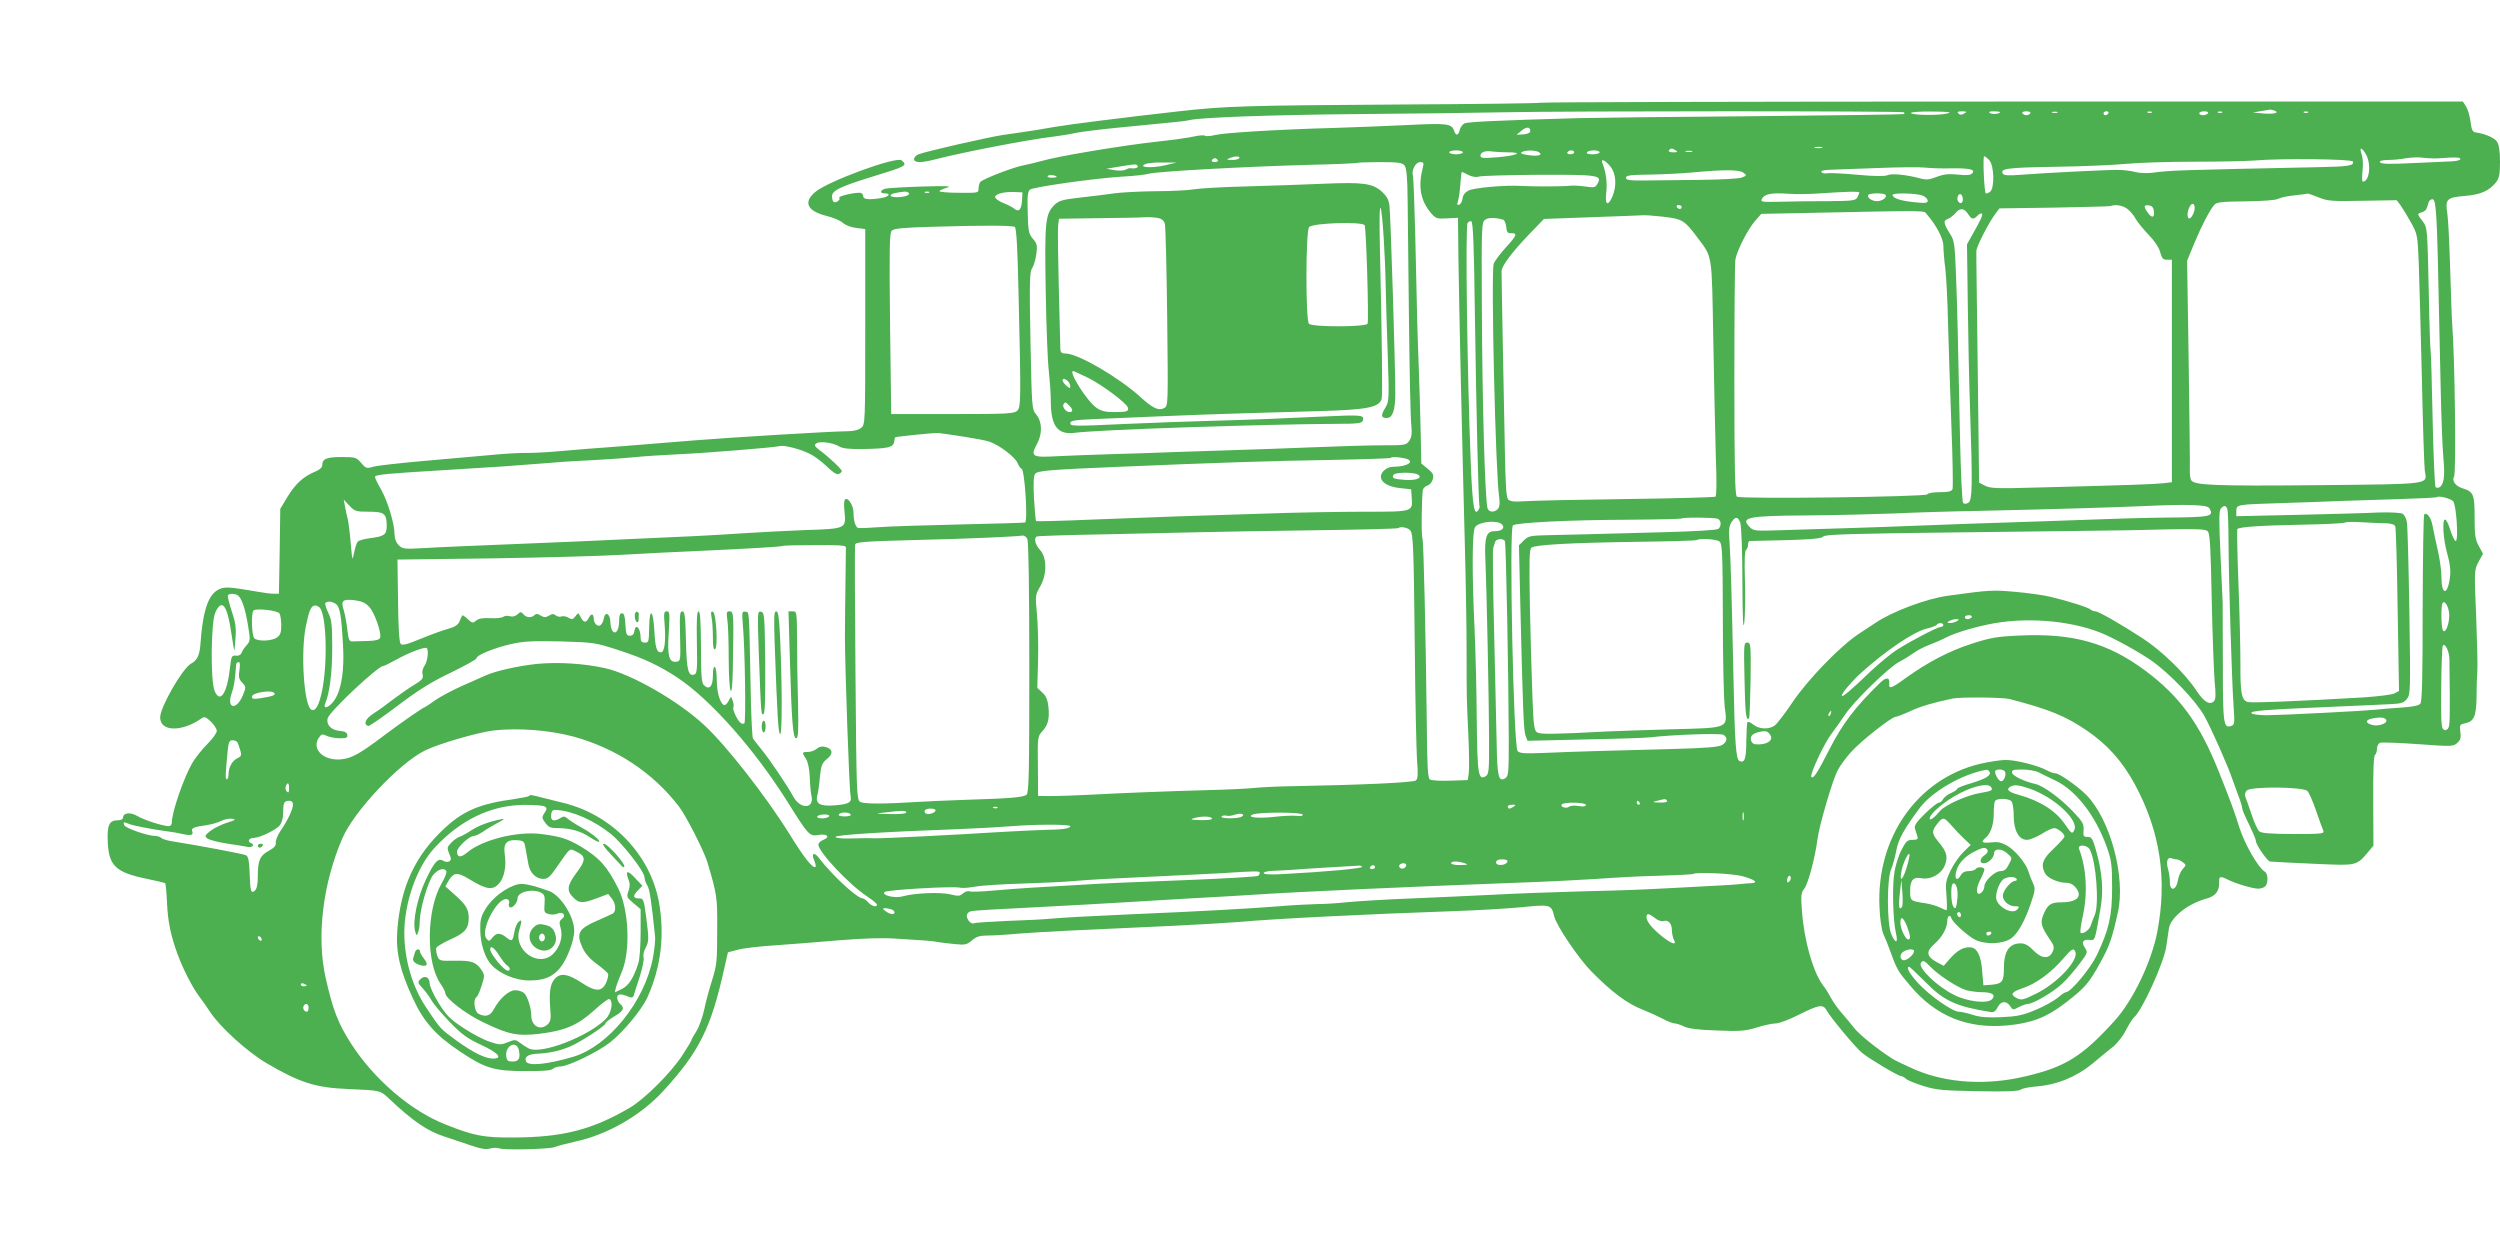 <?xml version="1.0" standalone="no"?>
<!DOCTYPE svg PUBLIC "-//W3C//DTD SVG 20010904//EN"
 "http://www.w3.org/TR/2001/REC-SVG-20010904/DTD/svg10.dtd">
<svg version="1.0" xmlns="http://www.w3.org/2000/svg"
 width="1280pt" height="634pt" viewBox="0 0 1280 634"
 preserveAspectRatio="xMidYMid meet">
<g transform="translate(0,634) scale(0.1,-0.1)"
fill="#4caf50" stroke="none">
<path d="M7888 5814 c-4 -3 -325 -7 -715 -9 -799 -5 -899 -8 -1138 -35 -269
-30 -576 -69 -630 -79 -49 -9 -127 -22 -270 -42 -79 -12 -398 -85 -432 -99
-13 -5 -23 -16 -23 -25 0 -19 38 -20 112 0 136 35 475 101 598 115 41 5 95 14
120 20 25 5 119 17 210 26 310 30 345 33 370 39 56 14 424 27 870 31 261 2
590 6 730 9 331 7 2051 7 2058 0 3 -3 3 -7 1 -9 -2 -2 -350 -7 -774 -11 -423
-3 -828 -8 -900 -10 -421 -12 -562 -19 -577 -27 -10 -5 -21 -20 -24 -33 -7
-30 -20 -32 -29 -5 -12 37 -34 40 -236 30 -107 -5 -277 -12 -379 -15 -292 -8
-561 -25 -607 -36 -23 -6 -46 -8 -53 -4 -6 4 -32 2 -58 -4 -26 -6 -110 -18
-187 -26 -188 -21 -516 -76 -595 -100 -25 -7 -62 -16 -83 -20 -52 -8 -220 -73
-229 -88 -4 -7 -8 -22 -8 -34 0 -21 -4 -21 -100 -20 -55 0 -100 4 -100 8 0 4
17 12 38 18 29 8 0 10 -128 6 -91 -3 -175 -8 -187 -11 -28 -8 -30 -24 -3 -24
34 0 22 -17 -17 -24 -62 -10 -93 -7 -93 8 0 8 -6 16 -12 18 -20 6 -120 -16
-111 -25 9 -9 -17 -28 -29 -21 -4 3 -8 16 -8 29 0 30 43 50 205 100 176 54
183 57 151 84 -26 22 -381 -108 -443 -163 -61 -52 -40 -96 57 -121 35 -8 74
-25 87 -37 13 -12 41 -22 67 -25 l46 -6 0 -500 c0 -487 0 -500 -20 -517 -13
-11 -38 -18 -73 -18 -94 -1 -598 -32 -772 -46 -93 -8 -267 -22 -385 -31 -118
-8 -260 -20 -315 -25 -55 -5 -127 -9 -160 -9 -33 1 -116 -3 -185 -10 -69 -6
-226 -20 -350 -31 -124 -11 -241 -24 -260 -30 -33 -10 -37 -8 -61 20 -24 28
-29 30 -100 30 -77 0 -99 -9 -99 -42 0 -11 -14 -24 -37 -33 -60 -25 -99 -61
-140 -127 l-38 -63 -3 -217 -4 -218 -26 0 c-15 0 -54 5 -87 11 -144 25 -164
26 -195 11 -54 -26 -82 -109 -94 -282 -4 -55 -17 -82 -48 -98 -44 -24 -158
-223 -158 -275 0 -74 111 -76 212 -5 14 10 22 8 48 -17 16 -16 30 -37 30 -47
0 -11 -22 -41 -48 -67 -27 -27 -61 -70 -76 -95 -45 -76 -106 -254 -106 -306 0
-12 -7 -20 -16 -20 -29 0 -128 32 -161 52 -35 21 -73 17 -73 -8 0 -9 -11 -14
-30 -14 -41 0 -53 -27 -48 -116 6 -117 42 -151 197 -183 50 -10 94 -21 97 -23
2 -3 7 -48 9 -99 4 -97 20 -172 55 -267 29 -78 76 -168 108 -211 15 -20 41
-56 57 -81 49 -76 189 -204 289 -263 172 -101 251 -126 421 -133 164 -7 162
-6 210 -52 119 -112 193 -163 280 -191 39 -13 100 -34 137 -46 48 -17 76 -21
95 -16 16 5 36 5 46 2 29 -11 259 -5 287 6 14 6 61 18 105 28 164 35 335 133
450 258 186 203 246 324 314 632 l18 79 49 13 c27 8 114 18 194 23 80 6 228
17 330 26 125 10 219 13 290 8 58 -4 121 -8 140 -9 19 -1 51 -4 70 -8 19 -3
60 -8 91 -11 50 -5 59 -3 85 19 22 19 40 25 77 25 27 0 101 4 165 10 113 9
318 19 792 40 124 6 277 15 340 20 172 16 657 40 1095 55 116 4 271 13 345 20
148 15 153 14 167 -45 11 -48 124 -216 192 -285 108 -109 183 -164 265 -196
28 -11 72 -31 97 -44 26 -14 54 -25 63 -25 10 0 30 -7 47 -15 21 -11 72 -18
168 -21 121 -5 146 -3 205 15 38 12 81 21 98 21 16 0 70 20 119 45 101 51 123
54 140 24 18 -35 149 -192 183 -220 36 -30 186 -119 200 -119 5 0 17 -6 25
-14 9 -8 50 -24 91 -37 65 -20 101 -23 278 -26 142 -3 208 0 218 8 7 6 42 13
76 16 108 8 207 48 291 117 40 34 90 74 110 90 19 17 48 53 62 82 15 29 33 58
41 65 41 34 152 277 165 361 5 35 11 78 14 95 10 57 98 127 192 152 47 13 66
38 65 83 -1 32 5 34 45 14 42 -21 128 -46 155 -46 13 0 29 5 36 12 16 16 15
65 -2 75 -34 20 -104 142 -131 228 -25 81 -46 137 -107 290 -97 242 -199 381
-375 512 -192 142 -370 192 -643 179 -117 -5 -149 -11 -245 -42 -115 -37 -224
-94 -337 -175 -75 -55 -89 -59 -85 -28 3 33 -17 33 -49 1 -124 -120 -191 -209
-255 -334 -66 -129 -84 -157 -95 -146 -10 10 65 170 101 218 19 25 51 70 71
100 45 69 226 245 279 272 22 11 54 31 72 44 17 13 55 33 85 44 29 11 61 25
70 30 40 23 129 52 223 72 184 40 414 24 579 -41 66 -26 196 -98 261 -143 94
-66 226 -204 271 -283 35 -63 123 -261 144 -325 5 -14 18 -50 29 -80 12 -30
21 -61 21 -68 0 -8 16 -45 35 -83 19 -39 35 -76 35 -84 0 -20 59 -105 73 -106
24 -2 96 -6 257 -13 184 -8 187 -8 245 62 l27 32 -1 229 c-1 148 2 232 9 236
5 3 10 17 10 31 0 14 7 27 16 31 9 3 97 0 195 -7 172 -13 180 -12 200 6 17 15
20 27 16 57 -5 36 -3 38 25 44 45 9 57 36 58 138 0 50 2 108 4 130 2 22 -1
147 -6 278 -10 236 -10 239 12 280 l23 42 -22 40 c-18 33 -21 57 -21 145 0
119 -5 132 -62 150 -36 11 -56 39 -43 60 11 18 4 613 -10 785 -2 22 -6 146
-10 275 -4 129 -10 260 -15 290 -11 71 -2 79 91 87 79 6 124 26 159 70 16 21
20 41 20 105 0 53 -5 86 -15 102 -14 21 -60 41 -110 48 -16 3 -21 14 -26 56
-4 29 -14 63 -23 77 l-16 25 -2359 0 c-1297 0 -2360 -3 -2363 -6z m3757 -40
c29 -12 -1 -19 -57 -15 l-53 5 40 7 c22 3 43 7 47 8 3 0 14 -2 23 -5z m-1675
-15 c-44 -11 -179 -9 -186 2 -3 5 45 9 108 8 86 -1 105 -3 78 -10z m87 0 c-14
-8 -22 -8 -30 0 -8 8 -3 11 19 11 25 -1 27 -2 11 -11z m183 7 c0 -9 -39 -13
-51 -5 -10 6 -4 9 19 9 17 0 32 -2 32 -4z m155 -6 c-3 -5 -12 -10 -20 -10 -8
0 -17 5 -20 10 -4 6 5 10 20 10 15 0 24 -4 20 -10z m138 3 c-7 -2 -19 -2 -25
0 -7 3 -2 5 12 5 14 0 19 -2 13 -5z m262 -3 c-3 -5 -10 -10 -16 -10 -5 0 -9 5
-9 10 0 6 7 10 16 10 8 0 12 -4 9 -10z m222 4 c-3 -3 -12 -4 -19 -1 -8 3 -5 6
6 6 11 1 17 -2 13 -5z m288 -4 c-3 -5 -15 -10 -26 -10 -10 0 -19 5 -19 10 0 6
12 10 26 10 14 0 23 -4 19 -10z m72 4 c-3 -3 -12 -4 -19 -1 -8 3 -5 6 6 6 11
1 17 -2 13 -5z m440 0 c-3 -3 -12 -4 -19 -1 -8 3 -5 6 6 6 11 1 17 -2 13 -5z
m-3982 -95 c0 -9 -13 -15 -35 -17 l-35 -2 24 20 c26 22 46 22 46 -1z m1493
-86 c-10 -2 -26 -2 -35 0 -10 3 -2 5 17 5 19 0 27 -2 18 -5z m-748 -13 c12 -8
9 -10 -13 -10 -16 0 -26 4 -22 10 8 12 16 12 35 0z m3533 -19 c29 -49 19 -141
-15 -141 -5 0 -5 24 -2 54 4 31 2 68 -4 85 -14 39 -2 40 21 2z m-4623 9 c0 -5
-16 -10 -35 -10 -19 0 -35 5 -35 10 0 6 16 10 35 10 19 0 35 -4 35 -10z m233
0 c80 0 42 -17 -55 -25 -75 -6 -88 -5 -88 8 0 19 25 27 64 21 16 -2 51 -4 79
-4z m156 1 c23 -15 -5 -23 -55 -15 -31 4 -42 9 -33 15 18 11 70 11 88 0z m181
-1 c0 -5 -9 -10 -21 -10 -11 0 -17 5 -14 10 3 6 13 10 21 10 8 0 14 -4 14 -10z
m130 0 c0 -5 -16 -10 -36 -10 -21 0 -33 4 -29 10 3 6 19 10 36 10 16 0 29 -4
29 -10z m473 3 c-7 -2 -21 -2 -30 0 -10 3 -4 5 12 5 17 0 24 -2 18 -5z m-2318
-33 c-3 -5 -21 -10 -38 -9 -27 0 -29 2 -12 9 28 12 57 12 50 0z m3840 -10 c26
-28 28 -147 3 -163 -9 -6 -19 -9 -21 -7 -8 9 -16 190 -8 190 4 0 16 -9 26 -20z
m2310 10 c77 6 105 5 102 -5 -1 -5 -20 -10 -42 -11 -22 -1 -112 -5 -201 -9
-117 -6 -163 -5 -168 4 -5 7 8 11 41 12 26 0 68 4 93 9 25 4 65 6 90 2 25 -3
63 -4 85 -2z m-6260 -10 c3 -5 -3 -10 -15 -10 -12 0 -18 5 -15 10 3 6 10 10
15 10 5 0 12 -4 15 -10z m5812 -7 c7 -21 -20 -26 -181 -29 -715 -15 -754 -16
-842 -28 -29 -4 -68 -3 -90 3 -22 6 -61 11 -89 11 -59 1 -385 -16 -501 -25
-58 -5 -84 -3 -89 5 -17 27 20 32 267 36 139 2 303 9 363 15 61 6 216 11 345
11 129 0 269 3 310 6 132 12 503 8 507 -5z m-3803 -24 c30 -36 35 -98 12 -154
-23 -54 -40 -45 -32 18 6 49 -1 106 -19 150 -11 27 11 20 39 -14z m-2282 4
c-66 -15 -139 -10 -97 7 11 5 52 9 90 8 l70 0 -63 -15z m1229 0 c10 -12 15
-57 16 -172 1 -86 4 -370 7 -631 3 -261 8 -499 12 -528 4 -40 2 -59 -10 -78
-16 -23 -20 -24 -139 -24 -67 0 -225 -5 -352 -10 -126 -5 -315 -12 -420 -15
-104 -3 -242 -8 -305 -10 -63 -3 -198 -7 -300 -10 -102 -3 -233 -8 -292 -11
-124 -7 -133 -1 -99 62 29 53 27 115 -3 151 -23 28 -23 30 -30 378 -6 299 -4
353 8 371 8 11 18 44 22 72 6 45 4 55 -18 80 -21 25 -24 39 -26 133 -3 83 0
108 11 118 18 14 330 58 477 67 58 3 116 10 130 14 32 12 515 38 825 46 132 3
242 8 244 10 2 2 55 4 116 4 93 0 115 -3 126 -17z m94 -10 c-25 -98 -13 -168
41 -233 26 -30 31 -31 83 -28 l56 3 2 -200 c3 -234 20 -995 33 -1475 5 -184 9
-432 9 -550 0 -250 0 -221 9 -425 4 -88 5 -175 2 -194 l-5 -35 -90 -3 c-50 -2
-96 1 -104 6 -11 7 -14 66 -16 297 -5 426 -16 928 -22 937 -7 11 -4 233 3 251
3 9 14 18 25 21 10 4 22 18 25 32 6 21 1 31 -26 53 l-33 27 -3 154 c-2 85 -6
237 -10 339 -7 193 -8 216 -18 680 -4 157 -9 292 -12 301 -8 28 14 69 37 69
18 0 20 -4 14 -27z m-1460 7 c5 -9 -15 -15 -38 -11 -4 1 -16 -3 -25 -8 -9 -5
-35 -6 -57 -2 l-40 7 65 11 c89 14 88 14 95 3z m4155 -12 c100 2 135 -5 119
-24 -9 -11 -26 -13 -74 -8 -48 5 -74 2 -110 -12 -39 -15 -54 -16 -89 -6 -69
18 -142 25 -162 15 -12 -6 -67 -6 -152 2 -73 7 -144 10 -156 8 -13 -3 -27 0
-30 6 -5 7 12 11 51 12 32 1 141 5 243 9 102 4 208 5 235 2 28 -3 84 -5 125
-4z m-1054 -22 c18 -14 18 -15 -8 -25 -15 -6 -112 -11 -215 -12 -104 -1 -231
-2 -283 -3 -77 -1 -95 2 -95 14 0 12 22 15 120 16 66 1 165 6 220 11 159 15
239 15 261 -1z m-1408 -12 c20 -9 40 -13 54 -8 13 4 151 8 306 9 305 1 325 -2
302 -44 -11 -21 -16 -23 -63 -16 -29 4 -63 6 -77 4 -32 -4 -178 -5 -250 -1
-86 5 -242 -9 -272 -24 -17 -9 -28 -23 -30 -41 -2 -14 -9 -29 -17 -31 -11 -4
-12 1 -6 19 4 13 10 52 12 87 3 34 6 62 7 62 2 0 17 -7 34 -16z m-2108 -10 c0
-2 -12 -4 -26 -4 -14 0 -23 4 -20 9 6 8 46 4 46 -5z m-756 -83 c3 -5 -4 -11
-17 -15 -34 -9 -77 -7 -77 3 0 9 25 15 72 20 9 0 19 -3 22 -8z m103 3 c-3 -3
-12 -4 -19 -1 -8 3 -5 6 6 6 11 1 17 -2 13 -5z m476 -38 c-3 -49 -16 -64 -39
-45 -9 8 -35 21 -58 30 -22 9 -41 23 -41 30 0 16 45 28 100 26 l40 -2 -2 -39z
m4287 38 c0 -3 -5 -14 -10 -24 -9 -17 -23 -19 -153 -20 -78 0 -188 -1 -244 -3
-93 -2 -100 -1 -92 15 13 25 50 32 133 26 39 -3 114 -2 166 2 131 9 200 11
200 4z m133 -11 c12 -12 -15 -33 -43 -33 -28 0 -55 21 -43 33 3 4 23 7 43 7
20 0 40 -3 43 -7z m192 -5 c14 -6 25 -18 25 -26 0 -12 -13 -13 -72 -7 -69 7
-108 21 -108 37 0 12 126 9 155 -4z m205 -19 c0 -20 -15 -26 -25 -9 -9 15 3
43 15 35 5 -3 10 -15 10 -26z m1822 10 c48 -19 69 -20 226 -17 l173 3 19 -25
c10 -14 34 -53 53 -87 34 -61 35 -65 41 -210 3 -81 10 -346 16 -588 5 -242 12
-456 15 -475 12 -72 40 -68 -540 -74 -530 -5 -640 -1 -656 25 -5 8 -8 32 -7
54 1 22 -2 272 -6 555 l-8 515 37 90 c38 91 77 166 102 196 12 14 39 17 160
18 87 1 154 6 167 13 11 6 50 15 86 18 36 4 66 8 67 9 1 0 26 -8 55 -20z m602
-101 c5 -87 8 -188 22 -863 3 -148 9 -314 14 -369 9 -96 3 -137 -20 -151 -7
-4 -15 -3 -20 1 -4 5 -11 162 -15 349 -4 187 -8 342 -10 345 -2 3 -7 147 -10
320 -7 312 -7 315 -31 347 -29 38 -29 39 -4 46 11 3 22 12 25 21 3 9 7 23 10
31 2 8 11 15 19 15 11 0 15 -21 20 -92z m-1241 26 c-5 -15 -15 -30 -21 -32
-15 -5 -16 32 -1 60 16 30 34 8 22 -28z m-2623 26 c0 -5 -4 -10 -9 -10 -6 0
-13 5 -16 10 -3 6 1 10 9 10 9 0 16 -4 16 -10z m2284 -11 c14 -11 33 -34 41
-50 9 -16 38 -52 65 -80 31 -32 54 -66 60 -90 9 -32 15 -39 35 -39 l25 0 0
-569 0 -570 -42 -5 c-43 -5 -176 -10 -643 -22 -208 -6 -244 -5 -271 9 l-31 16
-7 583 c-4 321 -8 593 -7 604 1 23 67 151 100 193 l18 24 279 4 c154 3 284 6
289 8 28 10 65 3 89 -16z m134 -11 c4 -34 -11 -36 -32 -6 -22 31 -20 40 7 36
16 -2 23 -11 25 -30z m-952 -13 c19 -29 27 -31 49 -9 9 9 19 14 22 10 7 -6 -5
-31 -52 -114 l-24 -43 4 -302 c2 -166 7 -414 12 -552 13 -387 11 -456 -9 -469
-11 -7 -21 -7 -27 -1 -5 6 -12 156 -16 345 -11 538 -13 625 -20 815 -6 162 -9
184 -29 215 -36 57 -38 70 -13 79 12 5 30 19 39 30 23 28 44 26 64 -4z m-211
-2 c47 -53 85 -124 85 -161 0 -20 4 -73 10 -117 5 -44 12 -172 14 -285 3 -113
11 -345 17 -517 7 -171 9 -319 6 -327 -5 -12 -21 -16 -66 -16 -34 0 -61 -5
-63 -11 -4 -13 -957 -25 -975 -12 -10 7 -13 143 -13 593 0 322 2 601 5 620 8
47 62 153 101 199 l32 36 248 5 c630 13 581 13 599 -7z m-1346 -13 c94 -11
106 -18 171 -105 79 -106 74 -75 82 -525 4 -223 10 -493 13 -601 5 -121 4
-199 -2 -202 -5 -3 -207 -9 -449 -12 -241 -3 -475 -8 -520 -11 -64 -4 -83 -2
-93 10 -9 10 -13 83 -16 243 -2 125 -7 381 -11 568 -4 187 -6 348 -6 357 1 27
53 96 138 185 l79 82 245 9 c135 5 254 9 265 10 11 1 58 -3 104 -8z m-822 -15
c6 -2 13 -19 15 -37 2 -27 7 -33 26 -32 33 1 28 -12 -29 -74 -28 -31 -55 -67
-61 -81 -15 -39 9 -1081 28 -1199 4 -28 2 -47 -6 -57 -17 -20 -48 -19 -54 3
-13 50 -27 538 -29 1040 -2 403 -1 424 17 437 16 12 51 12 93 0z m-146 -461
c8 -553 19 -995 24 -1004 2 -3 0 -12 -5 -20 -22 -36 -31 16 -40 246 -18 462
-28 1204 -16 1222 4 7 13 11 19 9 9 -3 14 -126 18 -453z m-2355 424 c8 -5 14
-112 19 -340 13 -554 12 -582 -7 -601 -15 -15 -50 -17 -331 -17 l-314 0 -6
463 c-4 380 -3 465 9 476 10 11 59 16 211 20 264 8 406 7 419 -1z m-266 -1073
c58 -9 118 -20 135 -26 49 -16 133 -79 145 -110 7 -16 16 -29 20 -29 16 0 33
-260 19 -275 -2 -2 -150 -6 -327 -10 -178 -4 -367 -10 -420 -14 -54 -4 -102
-6 -109 -4 -13 5 -23 37 -23 78 0 35 -26 78 -42 69 -7 -4 -8 -28 -4 -65 8 -86
9 -86 -201 -93 -98 -4 -239 -11 -313 -16 -74 -5 -189 -12 -255 -15 -66 -3
-214 -10 -330 -15 -115 -6 -374 -17 -575 -25 -201 -8 -415 -17 -476 -21 -105
-6 -113 -5 -133 15 -13 13 -21 34 -21 56 0 53 -35 169 -69 229 -17 29 -31 58
-31 64 0 12 54 17 370 36 254 15 322 20 525 36 66 6 165 12 220 14 55 3 150 9
210 15 61 6 162 12 225 15 138 6 498 35 522 42 21 6 103 -14 153 -39 22 -10
61 -39 87 -64 30 -30 52 -44 62 -40 9 4 16 10 16 15 0 10 -66 72 -116 109 -24
19 -27 24 -14 33 18 13 87 3 117 -16 16 -10 52 -14 120 -13 129 2 157 8 161
37 2 12 4 22 5 23 8 4 206 24 222 22 11 -1 67 -9 125 -18z m2259 -111 c62 -13
22 -44 -57 -44 -30 0 -62 -26 -62 -50 0 -30 37 -52 97 -59 l58 -6 3 -43 c5
-73 8 -72 -243 -72 -123 0 -358 -4 -522 -10 -164 -5 -361 -12 -438 -14 -77 -3
-270 -10 -428 -16 -159 -7 -290 -10 -292 -8 -3 2 -7 55 -11 116 -4 78 -2 117
6 126 12 16 71 21 430 36 493 21 775 30 1075 35 170 3 311 8 314 10 6 7 33 6
70 -1z m71 -84 c26 -17 -9 -31 -67 -27 -57 4 -69 9 -58 26 8 14 105 14 125 1z
m5300 -136 c16 -16 29 -204 13 -204 -5 0 -17 25 -27 55 -9 30 -21 55 -27 55
-16 0 -10 -102 11 -175 14 -50 18 -84 14 -120 -13 -97 -44 -94 -44 5 0 30 -9
91 -19 135 -10 44 -22 99 -26 122 -7 42 -29 72 -43 59 -4 -4 -7 -221 -8 -481
0 -356 -3 -477 -12 -488 -8 -10 -41 -16 -100 -20 -48 -3 -107 -8 -132 -11 -58
-6 -463 -27 -553 -28 -38 0 -73 4 -79 10 -12 12 55 18 407 33 138 6 277 12
309 14 49 2 64 7 79 26 19 23 19 39 13 449 -4 234 -9 440 -13 458 -3 18 -13
37 -23 42 -10 5 -65 8 -122 6 -56 -3 -244 -8 -415 -12 l-313 -7 0 27 c0 33 3
33 225 40 99 3 239 8 310 11 72 2 211 7 309 10 99 3 181 7 184 10 8 8 67 -7
82 -21z m-10671 -54 c79 0 91 -10 91 -73 0 -44 -12 -53 -82 -62 -32 -4 -62
-12 -67 -19 -5 -6 -13 -31 -18 -56 -9 -44 -9 -43 -17 45 -4 50 -11 106 -15
125 -5 19 -12 50 -15 69 l-6 33 29 -31 c27 -29 34 -31 100 -31z m9422 19 c27
-44 11 -47 -221 -49 -102 -1 -282 -6 -400 -11 -118 -4 -303 -11 -410 -14 -107
-3 -298 -10 -425 -15 -126 -5 -318 -12 -425 -15 -107 -3 -253 -8 -323 -10
-117 -4 -129 -3 -147 15 -51 51 -17 59 287 61 142 1 344 6 448 10 105 5 296
11 425 13 403 9 699 18 860 25 213 10 320 7 331 -10z m93 -5 c3 -9 6 -86 6
-172 1 -190 17 -711 26 -839 6 -82 5 -93 -10 -99 -42 -16 -45 6 -45 316 -1
162 -1 304 -1 315 0 11 -5 120 -11 243 -8 173 -8 226 1 237 16 19 26 19 34 -1z
m-2610 -50 c19 -7 21 -37 4 -52 -8 -6 -127 -13 -283 -17 -148 -4 -317 -8 -375
-10 -58 -1 -152 -4 -209 -5 -96 -2 -106 -4 -129 -27 l-25 -25 7 -302 c13 -541
17 -647 27 -673 l10 -26 293 7 c161 3 312 8 337 11 105 13 355 22 372 13 24
-12 21 -35 -5 -52 -18 -11 -79 -16 -258 -21 -329 -8 -515 -14 -656 -20 -101
-4 -124 -2 -134 10 -21 25 -44 1135 -24 1155 14 14 288 28 589 29 148 1 271 4
274 6 7 7 167 6 185 -1z m116 -20 c6 -14 11 -150 11 -302 1 -197 4 -257 10
-207 4 39 6 136 3 217 -3 96 -1 149 6 153 5 3 10 15 10 26 0 10 3 19 8 19 295
6 367 10 377 23 8 11 138 15 755 22 410 5 772 9 805 10 361 9 396 8 409 -6 11
-11 15 -87 20 -349 4 -184 11 -373 15 -420 6 -58 6 -89 -2 -98 -21 -25 -52 -8
-92 53 -57 87 -177 203 -275 267 -117 76 -226 138 -242 138 -8 0 -18 4 -24 9
-11 11 -116 44 -204 65 -36 9 -118 20 -184 26 -116 10 -131 9 -341 -20 -109
-14 -290 -82 -374 -140 -14 -9 -53 -35 -85 -56 -95 -63 -263 -236 -340 -352
-38 -56 -78 -109 -90 -117 -29 -21 -79 -19 -109 5 -14 11 -28 17 -30 13 -3 -5
-5 -48 -6 -97 0 -91 -8 -113 -34 -103 -19 7 -25 86 -32 442 -8 383 -14 599
-20 683 -5 58 -2 79 10 98 20 31 33 30 45 -2z m-1219 -10 c16 -19 -2 -34 -42
-34 -39 0 -49 -34 -44 -142 7 -157 18 -712 19 -912 1 -172 -1 -190 -17 -200
-38 -23 -43 7 -46 286 -1 145 -6 353 -11 463 -14 293 -13 508 3 527 21 28 117
37 138 12z m4525 7 c28 -1 44 -6 48 -17 3 -8 9 -201 12 -429 l7 -413 -23 -12
c-13 -7 -87 -16 -164 -21 -327 -19 -570 -29 -588 -23 -31 9 -38 46 -37 192 0
75 -4 260 -10 411 -6 151 -8 277 -6 282 7 11 122 19 348 23 109 2 201 7 205
11 3 3 42 4 87 1 44 -3 99 -5 121 -5z m-4996 -36 c16 -20 18 -77 24 -625 2
-250 8 -498 11 -550 6 -75 5 -98 -6 -106 -13 -11 -289 -23 -619 -29 -74 -1
-166 -5 -205 -9 -38 -4 -142 -9 -230 -11 -213 -6 -449 -15 -615 -24 -74 -4
-164 -7 -200 -7 l-65 1 -1 152 c-2 148 -1 153 22 178 30 33 38 63 32 126 -4
36 -12 55 -31 73 l-26 24 4 144 c2 78 -1 185 -6 237 -9 91 -8 95 16 137 36 61
36 150 0 188 -24 26 -33 60 -17 69 4 3 156 8 337 11 182 4 404 9 495 11 91 2
356 7 590 10 233 3 426 8 429 11 10 10 49 3 61 -11z m-1960 -44 c6 -13 10
-237 10 -659 0 -533 -2 -641 -14 -651 -16 -13 -79 -19 -311 -26 -93 -3 -197
-8 -230 -10 -192 -12 -295 -12 -312 0 -17 13 -18 52 -23 657 -3 354 -4 650 -2
659 3 14 40 17 305 24 260 6 513 17 554 23 7 1 17 -7 23 -17z m2445 -11 c6
-10 19 -693 20 -1029 0 -154 -2 -175 -17 -185 -35 -22 -42 6 -45 172 -2 86 -8
344 -13 573 -6 229 -8 423 -5 432 3 10 7 24 10 32 5 17 41 20 50 5z m1098 -2
c15 -12 17 -51 18 -394 0 -210 5 -413 9 -450 15 -115 27 -110 -272 -118 -139
-4 -287 -9 -328 -11 -263 -14 -341 -15 -358 -6 -17 9 -20 29 -26 183 -4 95 -9
304 -13 463 -4 240 -3 292 8 301 19 15 198 25 548 30 162 2 296 6 299 9 11 10
99 5 115 -7z m-4472 -30 c0 -7 -1 -83 -2 -168 -1 -85 -3 -216 -3 -290 0 -150
22 -784 29 -815 7 -33 -7 -42 -77 -48 -79 -7 -105 7 -93 52 4 14 10 56 13 94
6 58 11 71 36 91 34 27 30 52 -9 62 -17 4 -32 1 -44 -10 -10 -9 -30 -16 -44
-16 -32 0 -32 -3 -10 -36 10 -16 17 -51 19 -92 1 -37 5 -81 9 -98 14 -66 -57
-69 -93 -3 -32 59 -124 194 -161 239 -20 25 -41 51 -46 59 -4 8 -10 129 -12
270 -8 407 -6 375 -27 379 -17 4 -18 -2 -12 -75 10 -116 16 -492 7 -497 -4 -3
-12 -2 -18 2 -16 10 -45 71 -38 81 3 5 1 20 -3 32 l-9 23 -12 -22 c-6 -12 -16
-22 -21 -22 -20 0 -40 61 -40 124 0 36 -4 68 -10 71 -6 4 -10 -13 -10 -45 0
-55 -19 -75 -46 -48 -12 12 -15 49 -15 196 -1 132 -4 182 -12 182 -9 0 -11
-43 -9 -159 3 -133 1 -159 -12 -164 -32 -13 -41 22 -44 175 -3 124 -6 148 -19
148 -12 0 -14 -19 -11 -127 3 -125 3 -128 -19 -131 -38 -5 -47 29 -39 150 6
97 5 108 -10 108 -15 0 -16 -9 -11 -70 7 -83 -1 -140 -19 -140 -22 0 -29 22
-34 115 -6 102 -24 116 -26 20 -2 -85 -2 -85 -24 -85 -14 0 -20 7 -20 24 0 51
-26 78 -32 34 -2 -15 -10 -23 -23 -23 -17 0 -20 8 -23 58 -2 42 -7 57 -17 57
-11 0 -15 -11 -15 -37 0 -78 -42 -83 -45 -6 -1 41 -27 55 -33 18 -7 -33 -22
-47 -38 -34 -8 6 -14 19 -14 29 0 27 -12 32 -24 9 -14 -28 -26 -29 -40 -4 -6
11 -12 22 -14 24 -1 3 -9 -4 -16 -15 -13 -16 -18 -17 -35 -7 -11 7 -27 10 -36
7 -8 -4 -22 -1 -29 5 -11 9 -19 9 -35 -1 -17 -10 -25 -10 -42 0 -15 10 -24 11
-32 3 -16 -16 -42 -14 -57 4 -12 14 -15 14 -31 -1 -11 -10 -25 -13 -39 -9 -11
4 -26 2 -33 -3 -7 -5 -37 -9 -67 -7 -39 2 -60 -2 -73 -13 -16 -14 -19 -13 -42
8 -14 13 -26 22 -28 19 -2 -2 -8 -16 -14 -30 -8 -19 -24 -29 -60 -39 -26 -7
-89 -30 -140 -51 -73 -30 -94 -35 -102 -25 -7 8 -12 93 -13 222 l-3 209 475 6
c261 4 561 12 665 18 105 6 294 16 420 21 260 12 408 21 413 25 2 2 75 4 163
4 122 1 159 -1 160 -11z m-3114 -246 c20 -12 40 -72 53 -155 12 -73 12 -79 -7
-100 -11 -12 -23 -30 -26 -39 -4 -11 -15 -17 -29 -15 -21 2 -24 -3 -30 -58
-14 -134 -51 -190 -79 -123 -22 51 -19 350 3 401 34 76 62 40 83 -108 7 -49
14 -88 15 -85 1 3 4 33 6 67 4 48 -1 79 -20 135 -13 40 -22 76 -19 80 6 10 35
10 50 0z m675 -61 c27 -31 63 -134 54 -157 -4 -10 -25 -15 -66 -16 -33 -1 -68
-2 -77 -2 -15 -1 -19 11 -25 62 -4 35 -12 79 -18 98 -16 48 -6 58 54 51 39 -5
57 -13 78 -36z m-171 16 c19 -15 27 -60 35 -204 8 -132 -7 -231 -42 -285 -25
-39 -63 -55 -49 -20 23 54 36 160 36 285 0 119 -3 144 -20 179 -11 23 -18 45
-15 50 7 12 36 9 55 -5z m10819 -58 c0 -47 -20 -95 -32 -77 -10 16 -11 132 -1
142 13 13 33 -27 33 -65z m-10902 39 c34 -42 40 -290 10 -430 -16 -72 -32
-100 -53 -92 -38 15 -57 291 -29 428 17 83 27 106 49 106 7 0 17 -6 23 -12z
m-207 -29 c5 -8 9 -35 9 -61 0 -37 -5 -50 -22 -62 -27 -19 -99 -21 -116 -4
-13 13 -17 130 -4 142 12 13 123 1 133 -15z m8664 -19 c-3 -5 -13 -10 -21 -10
-8 0 -14 5 -14 10 0 6 9 10 21 10 11 0 17 -4 14 -10z m-75 -20 c-8 -5 -24 -10
-35 -10 -17 0 -17 2 -5 10 8 5 24 10 35 10 17 0 17 -2 5 -10z m-70 -20 c0 -5
-6 -10 -13 -10 -17 0 -151 -70 -225 -117 -31 -20 -90 -69 -132 -108 -105 -101
-150 -139 -150 -126 0 12 51 73 100 117 123 111 267 209 333 225 26 6 50 15
53 20 7 12 34 11 34 -1z m-6785 -128 c135 -44 210 -80 303 -141 171 -114 396
-368 567 -641 104 -166 110 -173 155 -165 45 8 63 -10 26 -25 -14 -5 -26 -16
-26 -24 0 -38 159 -207 253 -268 26 -17 47 -35 47 -40 0 -15 -27 -8 -45 12
-10 11 -22 20 -27 20 -29 0 -154 115 -225 207 -25 33 -41 24 -24 -13 6 -15 9
-29 7 -32 -13 -12 -58 45 -131 163 -118 191 -327 460 -441 564 -134 124 -372
260 -506 290 -107 24 -239 32 -347 22 -96 -10 -214 -36 -266 -60 -11 -5 -63
-28 -115 -51 -52 -23 -116 -57 -143 -76 -26 -19 -49 -34 -51 -34 -7 0 -134
-88 -210 -146 -126 -95 -166 -117 -221 -122 -91 -8 -153 55 -111 113 12 17 17
18 40 7 15 -7 45 -12 67 -12 33 0 40 3 37 18 -2 12 -14 18 -40 20 -43 4 -69
32 -60 65 9 34 257 267 284 267 5 0 34 15 66 32 61 35 149 68 157 60 11 -11 4
-69 -11 -90 -9 -13 -14 -31 -11 -42 6 -24 0 -31 -48 -60 -22 -13 -67 -45 -101
-70 -33 -26 -79 -59 -103 -74 -40 -26 -52 -54 -26 -63 6 -2 73 45 150 103 106
80 172 122 273 170 72 35 132 68 132 74 0 16 89 52 175 72 66 15 110 17 255
14 171 -5 177 -6 295 -44z m9376 -46 c4 -317 3 -346 -8 -357 -10 -10 -16 -10
-25 -1 -9 9 -11 66 -9 215 1 111 5 206 8 211 11 17 33 -28 34 -68z m-11315
-57 c-6 -34 -3 -46 14 -64 20 -21 20 -24 5 -61 -32 -82 -87 -76 -59 6 13 37
17 65 23 148 1 6 6 12 12 12 8 0 9 -13 5 -41z m179 -118 c6 -11 -10 -16 -72
-26 -35 -5 -43 -4 -43 8 0 21 103 37 115 18z m8884 -30 c203 -53 285 -86 395
-161 106 -72 183 -159 246 -275 131 -243 167 -486 115 -758 -30 -153 -124
-349 -217 -452 -167 -184 -251 -237 -458 -286 -197 -47 -399 -35 -559 32 -51
22 -105 48 -120 57 -76 48 -174 127 -198 159 -16 20 -44 55 -64 77 -20 23 -44
57 -54 76 -10 19 -28 49 -41 65 -51 67 -97 230 -108 380 -6 81 -5 94 12 115
20 26 55 158 67 250 8 69 77 305 104 356 11 22 41 63 67 92 48 55 209 182 230
182 6 0 40 13 75 29 54 25 115 43 214 64 39 9 258 7 294 -2z m-916 -76 c-3 -9
-8 -14 -10 -11 -3 3 -2 9 2 15 9 16 15 13 8 -4z m2845 -32 c5 -18 -41 -33 -72
-25 -36 10 -37 26 -1 33 41 9 68 6 73 -8z m-9283 -84 c219 -60 407 -184 541
-358 36 -46 128 -228 145 -283 51 -171 52 -180 51 -353 0 -154 -2 -177 -25
-250 -14 -44 -33 -112 -41 -152 -8 -39 -26 -89 -40 -112 -14 -22 -26 -43 -26
-47 0 -3 -20 -37 -45 -75 -58 -90 -194 -226 -271 -271 -192 -112 -341 -151
-594 -152 -153 -1 -202 8 -350 67 -176 69 -365 231 -482 413 -67 104 -94 174
-131 339 -47 210 -14 482 86 713 59 138 291 384 422 449 70 35 271 93 352 103
130 14 283 2 408 -31z m6129 8 c18 -29 -19 -52 -75 -48 -22 1 -33 30 -18 47
10 12 51 23 73 19 5 -1 14 -9 20 -18z m-7849 -37 c4 -6 10 -24 15 -41 8 -26 6
-31 -14 -41 -27 -12 -46 -47 -46 -83 0 -14 -4 -25 -9 -25 -8 0 -7 27 5 148 4
42 9 52 24 52 10 0 22 -5 25 -10z m265 -237 c0 -20 -3 -24 -11 -16 -7 7 -9 19
-6 27 10 24 17 19 17 -11z m10334 -13 c8 -8 28 -53 44 -100 16 -47 33 -93 37
-102 7 -17 -4 -18 -152 -18 -112 0 -164 4 -175 13 -8 6 -27 46 -40 87 -14 41
-28 82 -32 91 -4 10 -1 23 8 32 22 21 289 19 310 -3z m-3279 -50 c4 -6 -10
-10 -37 -9 -40 1 -41 2 -13 9 43 11 43 11 50 0z m-7035 -20 c0 -23 -27 -81
-65 -136 -14 -21 -24 -47 -23 -58 2 -15 -7 -26 -34 -41 -47 -25 -58 -50 -58
-129 0 -44 -5 -67 -15 -76 -20 -17 -24 -4 -27 94 -2 58 -7 81 -18 87 -14 7
-248 51 -369 70 -29 4 -58 12 -64 18 -6 6 -21 11 -33 11 -38 0 -152 40 -158
55 -6 18 -5 18 29 5 24 -9 120 -27 195 -37 19 -2 53 -8 74 -13 44 -10 58 -6
50 14 -6 16 8 22 72 31 27 4 62 14 77 22 16 8 40 13 55 11 23 -3 18 -7 -28
-21 -30 -10 -68 -29 -85 -43 -27 -22 -28 -26 -13 -37 9 -7 54 -19 100 -26 46
-7 93 -14 105 -17 26 -5 40 11 17 20 -19 7 -9 26 15 26 30 0 115 41 133 64 11
13 18 39 18 67 0 50 5 59 32 59 11 0 18 -7 18 -20z m6895 10 c3 -5 1 -10 -4
-10 -6 0 -11 5 -11 10 0 6 2 10 4 10 3 0 8 -4 11 -10z m-275 -11 c0 -8 -13
-10 -37 -6 -20 4 -42 2 -49 -3 -13 -12 -47 -2 -38 11 8 14 124 11 124 -2z
m-370 -9 c-19 -13 -30 -13 -30 0 0 6 10 10 23 10 18 0 19 -2 7 -10z m-2643 -6
c-3 -3 -12 -4 -19 -1 -8 3 -5 6 6 6 11 1 17 -2 13 -5z m-317 -13 c0 -13 -37
-24 -50 -16 -6 4 -8 11 -5 16 8 12 55 12 55 0z m-150 -11 c0 -6 -33 -9 -82 -8
-80 1 -81 2 -28 8 87 11 110 11 110 0z m4287 -37 c-3 -10 -5 -2 -5 17 0 19 2
27 5 18 2 -10 2 -26 0 -35z m-4572 27 c4 -6 -8 -10 -30 -10 -22 0 -34 4 -30
10 3 6 17 10 30 10 13 0 27 -4 30 -10z m2003 -11 c-18 -12 -111 -11 -104 0 3
5 14 7 24 5 9 -3 28 -1 42 4 30 11 59 4 38 -9z m312 10 c0 -7 -12 -9 -32 -6
-18 2 -68 0 -111 -5 -85 -10 -150 -3 -112 12 32 13 255 12 255 -1z m-2425 -9
c-3 -5 -20 -10 -36 -10 -18 0 -28 4 -24 10 3 6 20 10 36 10 18 0 28 -4 24 -10z
m1960 -10 c4 -6 -17 -10 -57 -9 -47 1 -57 3 -38 9 36 12 88 12 95 0z m-725
-40 c0 -12 -42 -18 -130 -19 -41 -1 -145 -6 -230 -11 -218 -14 -599 -33 -637
-32 -40 1 -50 1 -135 -1 -39 -1 -69 2 -70 8 -3 10 243 26 632 40 102 4 223 11
270 15 121 10 300 10 300 0z m5664 -170 c7 0 21 -6 31 -14 19 -14 19 -15 1
-35 -11 -12 -22 -38 -25 -58 -8 -51 -41 -60 -41 -11 0 18 -4 48 -9 66 -12 39
-4 65 16 58 8 -3 20 -6 27 -6z m-3426 -12 c-7 -20 -58 -23 -58 -4 0 11 10 16
31 16 20 0 29 -4 27 -12z m-218 -8 c20 -7 16 -8 -22 -9 -27 -1 -48 4 -48 9 0
12 34 12 70 0z m-300 -9 c0 -14 -18 -23 -30 -16 -6 4 -8 11 -5 16 8 12 35 12
35 0z m-226 -9 c5 -8 -187 -26 -401 -37 -68 -4 -103 -2 -103 5 0 5 19 10 43
11 23 1 67 3 97 5 30 3 118 8 195 13 77 4 145 9 152 9 6 1 14 -2 17 -6z m66
-2 c0 -5 -7 -10 -16 -10 -8 0 -12 5 -9 10 3 6 10 10 16 10 5 0 9 -4 9 -10z
m-590 -29 c0 -6 -4 -12 -8 -15 -8 -5 -167 -14 -367 -22 -316 -12 -428 -17
-555 -25 -80 -5 -188 -11 -240 -14 -52 -3 -141 -10 -197 -15 -57 -5 -110 -7
-118 -4 -9 4 -24 -1 -34 -10 -16 -15 -25 -15 -66 -5 -49 12 -183 7 -242 -10
-41 -12 -111 5 -94 22 11 11 350 31 387 22 12 -3 46 0 75 5 30 6 137 13 239
16 102 3 228 9 280 14 52 5 212 14 355 20 143 7 316 15 385 19 185 12 200 12
200 2z m2471 -17 c64 -18 84 -33 47 -36 -13 0 -36 -2 -53 -4 -16 -2 -68 -6
-115 -8 -47 -2 -148 -8 -225 -12 -214 -11 -213 -11 -485 -18 -140 -4 -340 -11
-444 -17 -104 -5 -293 -14 -420 -19 -127 -5 -274 -14 -326 -19 -52 -6 -124
-10 -160 -10 -36 -1 -121 -5 -190 -11 -150 -12 -423 -27 -735 -40 -268 -12
-371 -18 -440 -24 -27 -3 -124 -8 -215 -11 -90 -4 -168 -9 -173 -12 -12 -8
-37 17 -37 38 0 11 9 21 23 24 12 3 162 12 332 20 171 9 373 20 450 25 77 5
228 14 335 20 107 6 256 14 330 19 217 15 826 42 1335 61 154 5 343 15 420 20
77 6 219 14 315 16 96 3 176 7 178 9 12 11 202 3 253 -11z m240 -27 c-8 -8
-11 -7 -11 4 0 20 13 34 18 19 3 -7 -1 -17 -7 -23z m-4597 -143 c9 -3 16 -10
16 -15 0 -14 -24 -11 -46 6 -16 12 -17 14 -2 15 9 0 23 -3 32 -6z m3910 -45
c15 -12 34 -18 43 -15 23 9 43 -12 43 -46 0 -16 5 -38 10 -49 17 -30 -9 -24
-58 15 -52 41 -82 78 -82 100 0 22 12 20 44 -5z m-7134 -110 c0 -6 -4 -7 -10
-4 -5 3 -10 11 -10 16 0 6 5 7 10 4 6 -3 10 -11 10 -16z m230 -235 c0 -2 -7
-4 -15 -4 -8 0 -15 4 -15 10 0 5 7 7 15 4 8 -4 15 -8 15 -10z m10 -114 c0 -11
-4 -20 -9 -20 -14 0 -23 18 -16 30 10 17 25 11 25 -10z"/>
<path d="M6770 5399 c-80 -4 -248 -9 -375 -13 -126 -3 -252 -10 -280 -15 -27
-5 -117 -10 -200 -10 -82 -1 -177 -6 -210 -11 -33 -5 -109 -14 -170 -21 -97
-11 -113 -16 -137 -39 -46 -47 -50 -84 -44 -439 3 -179 10 -364 16 -411 5 -47
10 -114 10 -150 0 -132 34 -177 123 -166 116 16 964 44 1345 46 101 0 124 3
129 15 11 31 0 32 -212 22 -186 -9 -352 -16 -575 -22 -113 -3 -299 -10 -415
-15 -283 -13 -295 -13 -295 4 0 12 24 16 118 20 607 26 563 24 1152 41 251 7
310 19 324 62 5 17 2 303 -9 778 -3 140 -2 212 4 199 9 -21 23 -236 26 -409 1
-49 5 -200 10 -335 8 -239 7 -246 -13 -279 -23 -38 -21 -51 8 -51 30 0 43 38
44 120 1 119 -24 921 -30 967 -4 31 -14 49 -39 72 -49 43 -96 49 -305 40z
m-842 -175 c21 -4 32 -14 36 -30 4 -13 9 -229 12 -479 5 -446 5 -454 -15 -464
-28 -16 -60 -1 -124 58 -112 101 -319 221 -381 221 -20 0 -26 5 -27 23 0 12
-4 153 -8 313 -4 161 -6 306 -3 323 l4 31 207 3 c113 1 220 3 237 5 17 1 45
-1 62 -4z m1059 -37 c8 -13 22 -483 15 -504 -6 -18 -283 -18 -300 -1 -18 18
-17 481 1 496 25 21 272 28 284 9z m-1415 -782 c70 -35 192 -126 202 -150 8
-21 -4 -25 -68 -25 -45 0 -68 5 -92 22 -48 33 -146 188 -119 188 3 0 38 -16
77 -35z m-104 -17 c7 -7 12 -19 12 -27 0 -11 -4 -10 -20 4 -21 19 -26 35 -12
35 4 0 13 -5 20 -12z m6 -124 c20 -19 21 -34 2 -34 -18 0 -39 27 -31 40 8 13
11 13 29 -6z"/>
<path d="M8932 2860 c3 -172 8 -213 23 -198 3 2 6 91 8 196 2 182 1 192 -17
192 -18 0 -18 -9 -14 -190z"/>
<path d="M3250 3186 c0 -13 5 -28 10 -31 6 -3 10 3 10 14 0 12 0 24 1 28 0 4
-4 9 -10 11 -6 2 -11 -8 -11 -22z"/>
<path d="M3643 3180 c4 -18 7 -64 7 -102 0 -47 3 -67 11 -62 16 9 6 187 -11
192 -10 4 -11 -4 -7 -28z"/>
<path d="M3724 3166 c4 -24 7 -116 7 -205 1 -182 18 -222 21 -48 5 284 5 297
-16 297 -16 0 -17 -5 -12 -44z"/>
<path d="M3885 2998 c12 -328 12 -321 25 -313 7 4 9 99 8 263 -3 242 -4 257
-22 260 -18 4 -18 -4 -11 -210z"/>
<path d="M3966 3053 c14 -391 19 -473 29 -471 10 3 10 251 -1 496 -5 102 -9
132 -20 132 -11 0 -12 -28 -8 -157z"/>
<path d="M4044 2973 c9 -327 16 -413 32 -413 11 0 13 34 10 178 -3 97 -5 243
-5 325 -1 144 -1 147 -23 147 l-21 0 7 -237z"/>
<path d="M3900 2620 c0 -16 5 -30 10 -30 6 0 10 14 10 30 0 17 -4 30 -10 30
-5 0 -10 -13 -10 -30z"/>
<path d="M10137 2429 c-320 -77 -531 -377 -514 -734 2 -58 11 -115 19 -135 9
-19 26 -62 38 -95 32 -89 38 -99 102 -174 131 -155 293 -220 497 -201 124 12
200 41 297 116 100 77 121 102 179 208 46 84 59 122 88 252 42 182 -38 480
-162 605 -43 43 -137 109 -155 109 -10 0 -30 7 -44 15 -48 26 -163 55 -216 54
-28 -1 -86 -10 -129 -20z m49 -40 c11 -18 -17 -36 -93 -59 -40 -11 -73 -25
-73 -29 0 -5 -14 -14 -30 -21 -17 -7 -35 -21 -41 -31 -5 -11 -16 -19 -23 -19
-7 0 -38 -25 -70 -56 -46 -45 -56 -61 -51 -78 3 -11 9 -29 12 -38 4 -15 -1
-18 -25 -18 -26 0 -33 -7 -55 -49 -15 -27 -31 -78 -37 -113 -13 -71 -8 -250 7
-315 13 -54 -2 -57 -24 -5 -22 52 -23 282 0 332 8 19 20 62 26 95 11 59 40
111 120 218 64 86 222 176 343 196 4 0 10 -4 14 -10z m79 1 c9 -15 -4 -50 -19
-50 -14 0 -38 45 -29 54 10 10 41 7 48 -4z m172 -4 c15 -8 54 -27 86 -42 108
-52 207 -181 265 -344 23 -66 26 -90 26 -205 0 -145 -16 -215 -79 -347 -33
-68 -133 -188 -157 -188 -6 0 -25 -13 -43 -29 -18 -15 -68 -43 -111 -61 -67
-28 -94 -34 -176 -38 -73 -3 -111 0 -147 12 -28 9 -60 16 -72 16 -32 0 -150
83 -208 146 -44 48 -64 84 -46 84 3 0 39 -34 80 -75 98 -100 158 -128 340
-157 13 -2 24 6 33 25 16 32 44 35 64 6 13 -21 15 -21 45 -5 18 9 38 16 46 16
27 0 132 62 176 104 24 22 63 68 87 100 43 56 44 60 29 83 -20 29 -11 44 23
41 29 -3 27 -10 56 158 17 93 10 186 -22 299 -17 61 -23 70 -43 70 -21 0 -24
4 -21 35 2 31 -5 43 -55 96 -64 67 -151 131 -192 140 -55 12 -116 41 -119 57
-3 14 5 17 51 17 31 0 68 -6 84 -14z m-242 -77 c10 -15 3 -19 -56 -29 -68 -11
-181 -62 -206 -92 -27 -33 -53 -53 -53 -39 0 25 80 92 155 130 79 40 147 53
160 30z m200 -8 c126 -45 251 -162 225 -212 -11 -20 -13 -19 -46 29 -47 70
-129 122 -237 152 -52 14 -67 27 -46 41 21 13 44 11 104 -10z m-97 -63 c7 -7
12 -39 12 -72 0 -78 26 -126 68 -126 15 0 49 14 75 30 26 17 55 30 64 30 19 0
53 -28 53 -43 0 -6 -25 -33 -55 -62 -57 -53 -68 -83 -44 -127 13 -24 67 -48
108 -48 20 0 36 -8 50 -26 35 -45 5 -74 -77 -74 -54 0 -69 -12 -92 -68 -14
-37 -8 -59 36 -123 22 -32 23 -40 13 -63 -18 -38 -57 -35 -99 9 -24 25 -43 35
-64 35 -59 0 -86 -41 -86 -126 0 -70 -8 -81 -65 -86 l-40 -3 -6 71 c-6 84 -27
124 -65 124 -35 0 -63 -17 -101 -59 l-31 -36 -36 19 c-52 28 -56 54 -14 91 41
35 68 83 68 120 0 14 5 25 10 25 6 0 10 -4 10 -8 0 -17 82 -93 122 -113 53
-27 144 -23 186 7 34 25 70 90 101 182 22 66 23 73 8 104 -8 18 -18 44 -22 58
-13 41 -68 107 -108 130 -30 17 -50 21 -83 17 -47 -5 -54 2 -27 24 26 22 42
71 41 127 0 28 3 56 7 61 9 15 68 14 83 -1z m-306 -125 c18 -21 48 -52 65 -68
l33 -31 -36 -35 c-20 -19 -50 -61 -66 -94 -26 -55 -28 -66 -22 -132 3 -40 3
-73 0 -73 -4 0 -19 6 -34 14 -15 7 -47 17 -72 21 -80 12 -80 12 -80 65 0 55
16 72 61 63 43 -8 98 22 115 63 19 46 13 71 -31 124 -37 44 -37 57 3 103 21
24 27 22 64 -20z m708 -123 c32 -60 49 -281 25 -335 -7 -16 -16 -40 -20 -53
-6 -22 -42 -48 -52 -38 -4 3 1 40 10 81 27 120 20 249 -18 348 -10 25 41 23
55 -3z m-524 -2 c4 -7 -2 -18 -14 -26 -26 -17 -29 -42 -5 -42 23 0 53 29 53
52 0 25 40 24 68 -2 26 -25 26 -20 6 -58 -11 -23 -22 -32 -41 -32 -29 0 -83
-50 -83 -78 0 -11 -7 -25 -15 -32 -27 -22 -31 18 -7 64 12 23 22 47 22 54 0
14 -36 16 -45 2 -3 -5 -19 -10 -35 -10 -19 0 -33 -7 -40 -20 -17 -31 -33 -25
-26 11 8 42 40 80 89 106 48 25 63 28 73 11z m-413 -87 c-20 -67 -39 -83 -28
-24 7 41 34 98 41 90 3 -2 -3 -32 -13 -66z m562 -61 c3 -5 0 -10 -8 -10 -17 0
-53 -38 -61 -67 -9 -28 24 -63 60 -63 23 0 25 -2 13 -16 -26 -31 -109 16 -109
62 0 32 18 77 37 92 20 14 59 16 68 2z m-587 -144 c-15 -19 -19 3 -11 70 l8
69 5 -65 c3 -36 2 -69 -2 -74z m284 46 c-5 -54 -10 -62 -22 -42 -11 18 -13
103 -3 114 16 15 30 -26 25 -72z m18 -88 c0 -8 -4 -12 -10 -9 -5 3 -10 10 -10
16 0 5 5 9 10 9 6 0 10 -7 10 -16z m-276 -57 c18 -49 20 -67 6 -67 -14 0 -40
55 -40 85 0 38 15 30 34 -18z m431 -37 c-3 -5 -10 -10 -16 -10 -5 0 -9 5 -9
10 0 6 7 10 16 10 8 0 12 -4 9 -10z m-395 -90 c0 -18 -41 -52 -56 -46 -19 7
-18 33 4 45 22 13 52 14 52 1z m826 -4 c17 -44 -97 -164 -204 -215 -65 -32
-74 -33 -97 -21 -35 19 -27 31 35 52 64 21 143 79 202 148 46 53 55 59 64 36z
m-743 -75 c39 -42 142 -109 185 -121 20 -5 55 -10 77 -10 55 0 74 -13 55 -35
-21 -26 -128 -14 -197 22 -87 44 -184 138 -168 163 10 16 18 12 48 -19z"/>
<path d="M2708 2264 c-3 -3 -37 -9 -74 -15 -173 -23 -260 -59 -356 -148 -153
-141 -227 -301 -244 -526 -8 -111 14 -205 81 -349 54 -117 116 -187 239 -269
128 -86 175 -101 333 -101 93 -1 136 3 144 12 7 6 25 12 40 12 38 0 194 76
254 124 69 55 162 168 190 230 69 154 89 316 59 486 -44 244 -240 448 -489
509 -22 5 -67 17 -100 25 -70 18 -70 18 -77 10z m81 -53 c12 -8 12 -13 -1 -33
-15 -22 -14 -26 4 -51 17 -23 27 -27 66 -27 61 0 118 -16 161 -46 20 -13 40
-24 45 -24 19 0 -29 41 -83 71 -31 17 -64 38 -74 47 -15 13 -22 14 -37 4 -34
-21 -52 -15 -48 16 2 22 8 27 28 25 84 -6 191 -53 279 -124 60 -49 171 -192
171 -221 0 -10 6 -29 14 -41 12 -19 20 -71 40 -262 2 -16 -3 -66 -11 -109 -42
-224 -227 -453 -409 -507 -132 -39 -231 -49 -241 -23 -9 23 11 37 59 39 61 3
116 15 167 37 54 23 181 106 181 118 0 5 20 21 45 36 47 27 55 43 30 64 -8 7
-15 21 -15 32 0 21 19 22 62 3 12 -4 19 -2 22 6 2 8 16 51 31 97 14 45 24 91
20 101 -3 10 1 31 10 47 18 35 18 45 3 162 -11 83 -14 92 -33 92 -34 0 -37 12
-11 39 l25 26 -36 38 c-39 43 -53 41 -36 -4 9 -22 9 -38 1 -61 -11 -30 -9 -33
25 -62 l37 -31 0 -119 c0 -66 -5 -136 -11 -155 -24 -77 -50 -118 -86 -135
l-35 -17 5 23 c3 13 17 50 31 83 45 107 36 316 -18 425 -57 114 -96 157 -191
215 -68 40 -103 52 -206 65 -122 15 -300 -30 -376 -94 -34 -29 -53 -27 -53 4
0 21 63 80 86 80 9 0 29 10 46 21 16 12 51 33 76 46 30 15 38 22 22 19 -62
-11 -117 -32 -155 -56 -22 -15 -49 -30 -61 -34 -11 -3 -31 -17 -44 -31 -21
-22 -22 -27 -10 -56 11 -25 11 -32 0 -39 -7 -5 -21 -3 -31 3 -26 16 -46 -6
-90 -100 -42 -89 -67 -209 -54 -259 7 -26 8 -27 15 -9 5 11 9 37 9 58 1 62 41
199 67 235 25 31 57 42 69 22 4 -6 -7 -34 -24 -63 -78 -136 -81 -403 -6 -513
14 -20 25 -42 25 -49 0 -26 105 -107 194 -149 130 -63 175 -72 288 -59 131 16
196 44 280 120 38 35 73 61 78 58 22 -13 10 -73 -19 -103 -91 -90 -333 -183
-394 -150 -12 6 -32 19 -45 29 -22 17 -26 17 -62 3 -36 -15 -44 -14 -92 2 -29
9 -90 41 -134 70 -70 46 -88 64 -128 128 -25 40 -46 86 -46 100 0 33 -26 45
-48 22 -15 -15 -14 -18 14 -48 16 -18 36 -46 44 -61 8 -15 49 -64 91 -108 65
-67 92 -86 163 -119 88 -41 113 -70 59 -70 -40 1 -99 30 -184 91 -85 62 -82
58 -156 169 -72 107 -112 245 -113 382 0 156 64 338 153 435 133 145 291 221
462 222 50 0 96 -3 104 -8z m-98 -216 c4 -22 10 -57 14 -78 7 -45 39 -77 76
-77 23 0 36 11 68 58 76 109 64 99 105 80 47 -23 46 -43 -4 -109 -46 -62 -50
-90 -15 -124 30 -31 48 -31 121 -4 l58 22 18 -23 c21 -26 24 -65 6 -77 -7 -4
-44 -21 -83 -38 -91 -39 -105 -64 -75 -132 15 -34 36 -59 75 -88 30 -22 56
-45 58 -51 3 -5 -1 -24 -8 -42 -22 -51 -54 -52 -128 -3 -71 46 -107 51 -136
20 -24 -26 -30 -66 -24 -150 5 -53 2 -68 -11 -82 -38 -37 -86 -12 -86 45 0 36
-19 96 -36 113 -9 8 -29 15 -46 15 -33 0 -80 -42 -110 -98 -18 -34 -43 -41
-79 -22 -20 11 -28 74 -9 85 5 3 17 30 26 59 16 50 16 54 -1 80 -27 40 -50 49
-137 47 -76 -1 -79 -1 -89 25 -5 15 -8 33 -5 41 3 7 36 27 74 44 74 33 92 55
92 112 -1 43 -16 67 -73 117 l-47 42 17 29 c26 44 46 45 110 5 82 -50 115 -55
146 -22 29 31 41 91 31 154 -8 54 11 75 66 70 32 -3 35 -6 41 -43z m-35 -1029
c10 -43 1 -61 -31 -61 -25 0 -30 4 -33 28 -6 53 51 82 64 33z"/>
<path d="M3130 1963 c30 -32 56 -60 58 -62 1 -2 5 -1 8 2 10 10 -85 117 -104
117 -11 0 3 -20 38 -57z"/>
<path d="M2125 1465 c-3 -8 -7 -21 -9 -29 -6 -17 10 -31 41 -39 32 -7 36 6 13
36 -11 14 -20 30 -20 36 0 16 -20 13 -25 -4z"/>
<path d="M2655 1813 c-61 -13 -136 -70 -171 -130 -22 -36 -26 -56 -25 -106 1
-71 24 -141 57 -177 42 -46 124 -80 193 -80 74 0 116 16 155 60 37 42 76 142
76 195 0 72 -70 182 -129 203 -84 30 -131 40 -156 35z m116 -44 c17 -9 20 -19
17 -57 -3 -42 -1 -46 22 -52 14 -4 33 -3 44 2 27 14 47 -9 24 -26 -14 -11 -16
-19 -8 -46 13 -44 -1 -95 -36 -132 -74 -76 -207 15 -175 121 14 50 14 56 -4
41 -8 -7 -17 -28 -21 -49 -9 -51 -12 -54 -41 -31 -33 26 -51 25 -72 -1 -15
-19 -18 -20 -30 -5 -37 44 65 228 110 200 6 -3 8 -12 5 -20 -3 -7 -1 -16 4
-19 13 -8 40 23 40 46 0 33 78 51 121 28z m-215 -321 c15 -24 33 -47 40 -51
16 -9 19 -27 4 -27 -19 0 -90 86 -90 109 0 23 21 9 46 -31z"/>
<path d="M2731 1591 c-40 -40 -16 -105 44 -117 43 -8 80 31 70 74 -8 37 -22
50 -62 58 -24 5 -36 1 -52 -15z m59 -51 c0 -11 -7 -20 -15 -20 -8 0 -15 9 -15
20 0 11 7 20 15 20 8 0 15 -9 15 -20z"/>
<path d="M1320 2010 c0 -5 4 -10 9 -10 6 0 13 5 16 10 3 6 -1 10 -9 10 -9 0
-16 -4 -16 -10z"/>
</g>
</svg>
